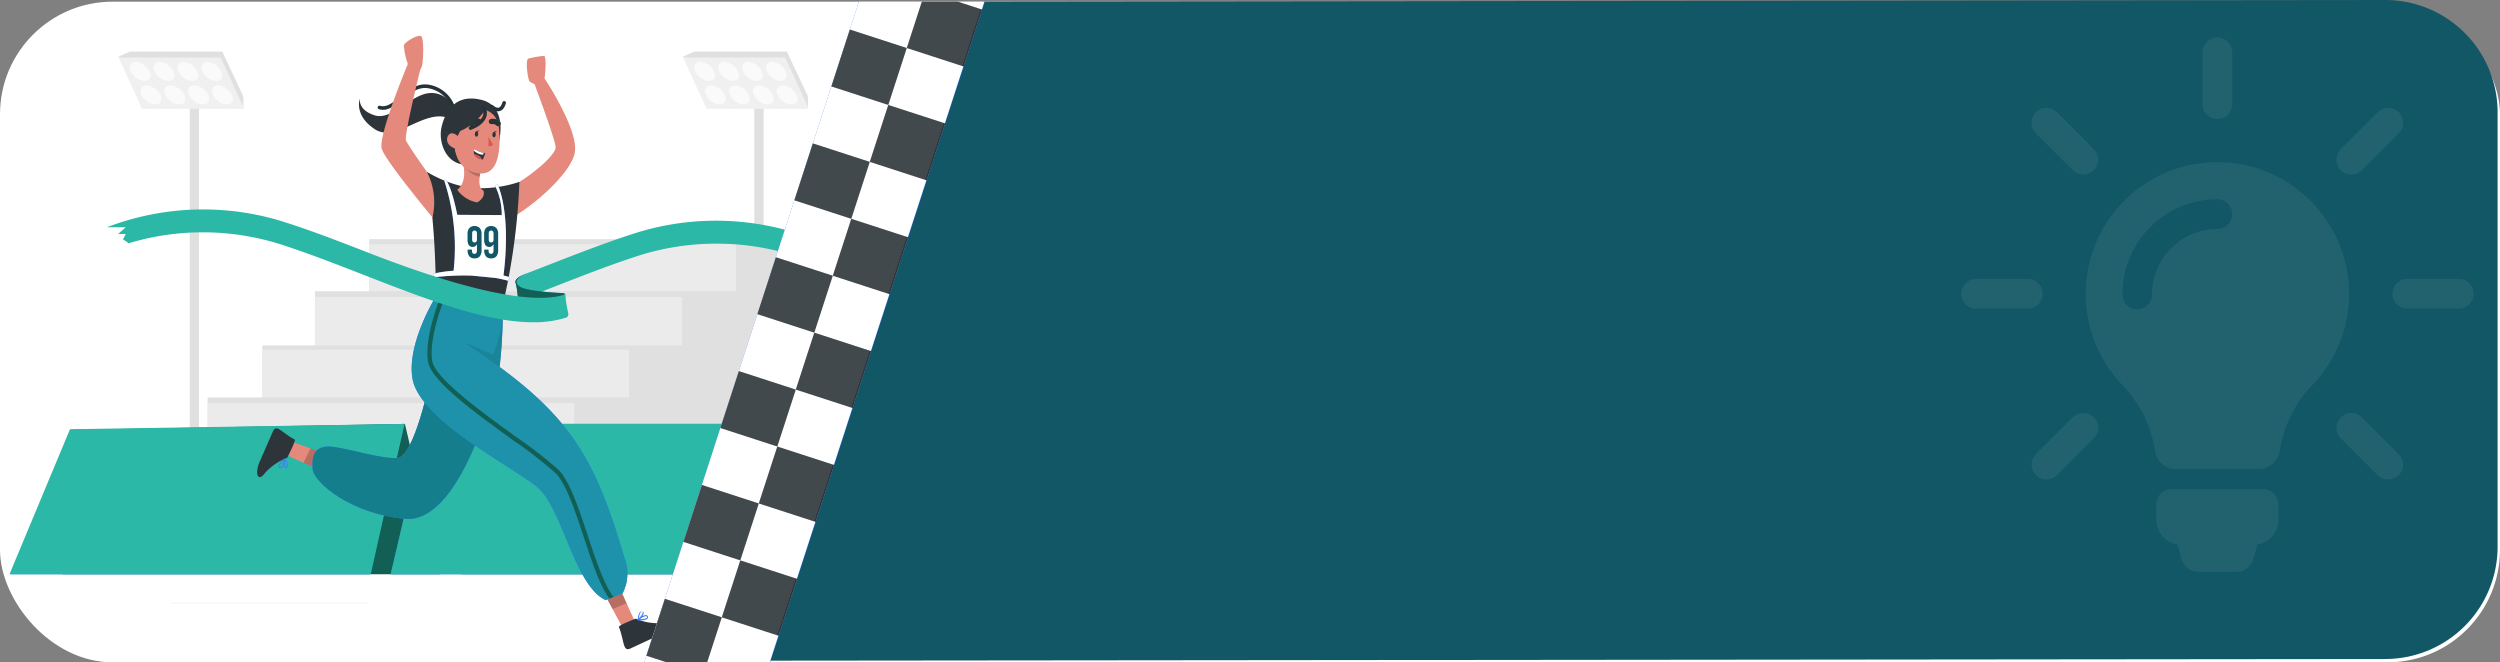 <svg xmlns="http://www.w3.org/2000/svg" xmlns:xlink="http://www.w3.org/1999/xlink" width="333" height="88.222" viewBox="0 0 333 88.222">
  <rect x="0" y="0" width="333" height="88.222" fill="#808080" stroke="none"/>
  <defs>
    <clipPath id="clip-path">
      <rect id="Rectangle_17532" data-name="Rectangle 17532" width="54.986" height="20.029" fill="none"/>
    </clipPath>
    <clipPath id="clip-path-2">
      <rect id="Rectangle_17534" data-name="Rectangle 17534" width="53.565" height="20.029" fill="none"/>
    </clipPath>
    <clipPath id="clip-path-5">
      <rect id="Rectangle_17611" data-name="Rectangle 17611" width="3.17" height="3.078" fill="none"/>
    </clipPath>
    <clipPath id="clip-path-6">
      <rect id="Rectangle_17612" data-name="Rectangle 17612" width="24.935" height="20.245" fill="none"/>
    </clipPath>
    <clipPath id="clip-path-7">
      <rect id="Rectangle_17613" data-name="Rectangle 17613" width="3.055" height="3.482" fill="none"/>
    </clipPath>
    <clipPath id="clip-path-8">
      <rect id="Rectangle_17614" data-name="Rectangle 17614" width="28.702" height="40.403" fill="none"/>
    </clipPath>
    <clipPath id="clip-path-9">
      <rect id="Rectangle_17615" data-name="Rectangle 17615" width="5.095" height="7.494" fill="none"/>
    </clipPath>
    <clipPath id="clip-path-10">
      <rect id="Rectangle_17616" data-name="Rectangle 17616" width="2.545" height="2.051" fill="none"/>
    </clipPath>
    <clipPath id="clip-path-11">
      <rect id="Rectangle_17617" data-name="Rectangle 17617" width="10.274" height="13.454" fill="none"/>
    </clipPath>
    <clipPath id="clip-path-12">
      <rect id="Rectangle_17619" data-name="Rectangle 17619" width="6.621" height="5.261" fill="none"/>
    </clipPath>
    <clipPath id="clip-path-13">
      <rect id="Rectangle_17620" data-name="Rectangle 17620" width="61.469" height="15.006" fill="none"/>
    </clipPath>
    <clipPath id="clip-path-14">
      <rect id="Rectangle_17693" data-name="Rectangle 17693" width="333" height="88" rx="15" transform="translate(1 4.523)" fill="#fff"/>
    </clipPath>
    <clipPath id="clip-path-15">
      <rect id="Rectangle_17685" data-name="Rectangle 17685" width="111.63" height="15.945" transform="translate(0 0)" fill="none"/>
    </clipPath>
    <clipPath id="clip-path-16">
      <rect id="Rectangle_17626" data-name="Rectangle 17626" width="111.63" height="15.947" transform="translate(0 0)" fill="none"/>
    </clipPath>
    <clipPath id="clip-path-18">
      <rect id="Rectangle_17684" data-name="Rectangle 17684" width="111.63" height="15.894" transform="translate(0 0)" fill="none"/>
    </clipPath>
    <clipPath id="clip-path-19">
      <rect id="Rectangle_17683" data-name="Rectangle 17683" width="111.63" height="15.748" transform="translate(0 0)" fill="none"/>
    </clipPath>
  </defs>
  <g id="Group_8897" data-name="Group 8897" transform="translate(-21 -321.778)">
    <g id="Group_8890" data-name="Group 8890" transform="translate(20 317.477)">
      <g id="Group_8745" data-name="Group 8745">
        <rect id="Rectangle_17692" data-name="Rectangle 17692" width="333" height="88" rx="15" transform="translate(1 4.523)" fill="#fff"/>
        <g id="Group_8889" data-name="Group 8889" transform="translate(1)">
          <g id="Group_8902" data-name="Group 8902">
            <rect id="Rectangle_17523" data-name="Rectangle 17523" width="26.188" height="0.075" transform="translate(22.754 84.584)" fill="#ebebeb"/>
            <g id="Group_8796" data-name="Group 8796" transform="translate(-14 -13.831)">
              <g id="Group_8903" data-name="Group 8903">
                <path id="Path_13976" data-name="Path 13976" d="M375.306,83.743l1.573-.7H389.2l2.8,5.96v1.567Z" transform="translate(-270.385 -58.043)" fill="#e0e0e0"/>
                <rect id="Rectangle_17524" data-name="Rectangle 17524" width="1.229" height="49.47" transform="translate(114.478 30.231)" fill="#e0e0e0"/>
                <path id="Path_13977" data-name="Path 13977" d="M392.3,92.514H378.694l-3.123-6.829h13.605Z" transform="translate(-270.576 -59.887)" fill="#f0f0f0"/>
                <path id="Path_13978" data-name="Path 13978" d="M383.558,88.875c.321.7.022,1.271-.667,1.271a2.248,2.248,0,0,1-1.829-1.271c-.321-.7-.022-1.271.667-1.271a2.247,2.247,0,0,1,1.829,1.271" transform="translate(-274.439 -61.228)" fill="#fafafa"/>
                <path id="Path_13979" data-name="Path 13979" d="M394.938,88.875c.321.7.022,1.271-.667,1.271a2.247,2.247,0,0,1-1.829-1.271c-.321-.7-.022-1.271.667-1.271a2.247,2.247,0,0,1,1.829,1.271" transform="translate(-282.637 -61.228)" fill="#fafafa"/>
                <path id="Path_13980" data-name="Path 13980" d="M406.318,88.875c.321.7.022,1.271-.667,1.271a2.248,2.248,0,0,1-1.829-1.271c-.321-.7-.022-1.271.667-1.271a2.247,2.247,0,0,1,1.829,1.271" transform="translate(-290.836 -61.228)" fill="#fafafa"/>
                <path id="Path_13981" data-name="Path 13981" d="M417.7,88.875c.321.7.022,1.271-.667,1.271a2.247,2.247,0,0,1-1.829-1.271c-.321-.7-.022-1.271.667-1.271a2.247,2.247,0,0,1,1.829,1.271" transform="translate(-299.034 -61.228)" fill="#fafafa"/>
                <path id="Path_13982" data-name="Path 13982" d="M388.681,99.278c.321.7.022,1.271-.667,1.271a2.247,2.247,0,0,1-1.829-1.271c-.321-.7-.022-1.271.667-1.271a2.247,2.247,0,0,1,1.829,1.271" transform="translate(-278.13 -68.499)" fill="#fafafa"/>
                <path id="Path_13983" data-name="Path 13983" d="M400.061,99.278c.321.7.022,1.271-.667,1.271a2.247,2.247,0,0,1-1.829-1.271c-.321-.7-.022-1.271.667-1.271a2.247,2.247,0,0,1,1.829,1.271" transform="translate(-286.328 -68.499)" fill="#fafafa"/>
                <path id="Path_13984" data-name="Path 13984" d="M411.442,99.278c.321.7.022,1.271-.667,1.271a2.247,2.247,0,0,1-1.829-1.271c-.321-.7-.022-1.271.667-1.271a2.247,2.247,0,0,1,1.829,1.271" transform="translate(-294.527 -68.499)" fill="#fafafa"/>
                <path id="Path_13985" data-name="Path 13985" d="M422.821,99.278c.321.7.022,1.271-.667,1.271a2.247,2.247,0,0,1-1.829-1.271c-.321-.7-.022-1.271.667-1.271a2.247,2.247,0,0,1,1.829,1.271" transform="translate(-302.725 -68.499)" fill="#fafafa"/>
                <path id="Path_13986" data-name="Path 13986" d="M106.306,83.743l1.573-.7H120.2l2.8,5.96v1.567Z" transform="translate(-76.587 -58.043)" fill="#e0e0e0"/>
                <rect id="Rectangle_17525" data-name="Rectangle 17525" width="1.229" height="49.47" transform="translate(39.276 30.231)" fill="#e0e0e0"/>
                <path id="Path_13987" data-name="Path 13987" d="M123.3,92.514H109.694l-3.123-6.829h13.605Z" transform="translate(-76.778 -59.887)" fill="#f0f0f0"/>
                <path id="Path_13988" data-name="Path 13988" d="M114.558,88.875c.321.7.022,1.271-.667,1.271a2.247,2.247,0,0,1-1.829-1.271c-.321-.7-.022-1.271.667-1.271a2.247,2.247,0,0,1,1.829,1.271" transform="translate(-80.641 -61.228)" fill="#fafafa"/>
                <path id="Path_13989" data-name="Path 13989" d="M125.939,88.875c.321.7.022,1.271-.667,1.271a2.247,2.247,0,0,1-1.829-1.271c-.321-.7-.022-1.271.667-1.271a2.247,2.247,0,0,1,1.829,1.271" transform="translate(-88.84 -61.228)" fill="#fafafa"/>
                <path id="Path_13990" data-name="Path 13990" d="M137.318,88.875c.321.7.022,1.271-.667,1.271a2.247,2.247,0,0,1-1.829-1.271c-.321-.7-.022-1.271.667-1.271a2.247,2.247,0,0,1,1.829,1.271" transform="translate(-97.037 -61.228)" fill="#fafafa"/>
                <path id="Path_13991" data-name="Path 13991" d="M148.7,88.875c.321.7.022,1.271-.667,1.271a2.247,2.247,0,0,1-1.829-1.271c-.321-.7-.022-1.271.667-1.271a2.247,2.247,0,0,1,1.829,1.271" transform="translate(-105.236 -61.228)" fill="#fafafa"/>
                <path id="Path_13992" data-name="Path 13992" d="M119.681,99.278c.321.7.022,1.271-.667,1.271a2.247,2.247,0,0,1-1.829-1.271c-.321-.7-.022-1.271.667-1.271a2.247,2.247,0,0,1,1.829,1.271" transform="translate(-84.332 -68.499)" fill="#fafafa"/>
                <path id="Path_13993" data-name="Path 13993" d="M131.061,99.278c.321.7.022,1.271-.667,1.271a2.247,2.247,0,0,1-1.829-1.271c-.321-.7-.022-1.271.667-1.271a2.247,2.247,0,0,1,1.829,1.271" transform="translate(-92.53 -68.499)" fill="#fafafa"/>
                <path id="Path_13994" data-name="Path 13994" d="M142.441,99.278c.321.7.022,1.271-.667,1.271a2.248,2.248,0,0,1-1.829-1.271c-.321-.7-.022-1.271.667-1.271a2.247,2.247,0,0,1,1.829,1.271" transform="translate(-100.729 -68.499)" fill="#fafafa"/>
                <path id="Path_13995" data-name="Path 13995" d="M153.822,99.278c.321.7.022,1.271-.667,1.271a2.247,2.247,0,0,1-1.829-1.271c-.321-.7-.022-1.271.667-1.271a2.247,2.247,0,0,1,1.829,1.271" transform="translate(-108.928 -68.499)" fill="#fafafa"/>
                <path id="Path_13996" data-name="Path 13996" d="M227.482,166.051H170.545v6.925h-7.227V180.2h-7.012v6.925h-7.288v22.882h78.464Z" transform="translate(-107.359 -116.056)" fill="#e0e0e0"/>
                <rect id="Rectangle_17526" data-name="Rectangle 17526" width="48.83" height="6.254" transform="translate(63.186 50.666)" fill="#ebebeb"/>
                <rect id="Rectangle_17527" data-name="Rectangle 17527" width="48.872" height="6.457" transform="translate(55.959 57.689)" fill="#ebebeb"/>
                <rect id="Rectangle_17528" data-name="Rectangle 17528" width="48.849" height="6.358" transform="translate(48.948 64.712)" fill="#ebebeb"/>
                <rect id="Rectangle_17529" data-name="Rectangle 17529" width="48.83" height="6.254" transform="translate(41.66 71.823)" fill="#ebebeb"/>
              </g>
            </g>
            <g id="Group_8803" data-name="Group 8803" transform="translate(-14 -17.831)">
              <g id="Group_8904" data-name="Group 8904">
                <g id="Group_8801" data-name="Group 8801" transform="translate(17.645 78.597)" style="isolation: isolate">
                  <g id="Group_8800" data-name="Group 8800">
                    <g id="Group_8799" data-name="Group 8799" clip-path="url(#clip-path)">
                      <path id="Path_13998" data-name="Path 13998" d="M118.1,281.077H67.812l1.112-19.237,44.482-.792Z" transform="translate(-63.115 -261.048)" fill="#126055"/>
                    </g>
                  </g>
                </g>
              </g>
            </g>
            <path id="Path_13999" data-name="Path 13999" d="M101.091,261.048l-44.6,1.146-7.765,18.883h47.67Z" transform="translate(-47.216 -200.282)" fill="#407bff"/>
            <g id="Group_8811" data-name="Group 8811" transform="translate(-14 -17.831)">
              <g id="Group_8905" data-name="Group 8905">
                <g id="Group_8806" data-name="Group 8806" transform="translate(14.31 78.597)" style="isolation: isolate">
                  <g id="Group_8805" data-name="Group 8805">
                    <g id="Group_8804" data-name="Group 8804" clip-path="url(#clip-path-2)">
                      <path id="Path_14000" data-name="Path 14000" d="M98.713,261.048l-44.552.705L46.1,281.076H94.22Z" transform="translate(-45.148 -261.048)" fill="#2bb8a6"/>
                    </g>
                  </g>
                </g>
                <g id="Group_8809" data-name="Group 8809" transform="translate(70.795 78.597)" style="isolation: isolate">
                  <g id="Group_8808" data-name="Group 8808">
                    <g id="Group_8807" data-name="Group 8807" clip-path="url(#clip-path)">
                      <path id="Path_14001" data-name="Path 14001" d="M308.221,281.077h-50.29l-4.7-20.029h50.29Z" transform="translate(-253.235 -261.048)" fill="#126055"/>
                    </g>
                  </g>
                </g>
              </g>
            </g>
            <path id="Path_14002" data-name="Path 14002" d="M291.211,261.048h-50.29l-4.7,20.029h50.29Z" transform="translate(-184.185 -200.282)" fill="#407bff"/>
            <g id="Group_8816" data-name="Group 8816" transform="translate(-14 -17.831)">
              <g id="Group_8906" data-name="Group 8906">
                <g id="Group_8814" data-name="Group 8814" transform="translate(66.039 78.597)" style="isolation: isolate">
                  <g id="Group_8813" data-name="Group 8813">
                    <g id="Group_8812" data-name="Group 8812" clip-path="url(#clip-path)">
                      <path id="Path_14003" data-name="Path 14003" d="M291.211,261.048h-50.29l-4.7,20.029h50.29Z" transform="translate(-236.224 -261.048)" fill="#2bb8a6"/>
                    </g>
                  </g>
                </g>
              </g>
            </g>
            <g id="Group_8865" data-name="Group 8865" transform="translate(-14 -17.831)">
              <g id="Group_8901" data-name="Group 8901">
                <path id="Path_14006" data-name="Path 14006" d="M233.648,116.585a3.128,3.128,0,0,0-3.22-1.913c-2.516.25-4.939,3.663-7.222,2.961s-2-2.249-2-2.249-.839,2.227,2,4.095,6.7-2.849,9.921-1.444Z" transform="translate(-159.279 -80.134)" fill="#2e353a"/>
                <path id="Path_14007" data-name="Path 14007" d="M240.7,114.478a4.2,4.2,0,0,0-3.5-2.829c-2.691-.226-4.263,3.437-6.325,2.829" transform="translate(-166.331 -78.027)" fill="none" stroke="#263238" stroke-linecap="round" stroke-linejoin="round" stroke-width="0.48"/>
                <path id="Path_14008" data-name="Path 14008" d="M267.912,122.383s.956-4.252-2.358-5.11-4.805,1.234-5.364,3.55.851,5.538,3.85,5.006,3.751-2.438,3.871-3.446" transform="translate(-187.365 -81.827)" fill="#2e353a"/>
                <path id="Path_14009" data-name="Path 14009" d="M288.639,115.829c2.724-1.365,6.3-4.351,6.235-5.439s-2.813-8.4-2.813-8.4a2.068,2.068,0,0,1-.631-.323c-.27-.218-.607-2.908-.2-3.054a11.433,11.433,0,0,1,2.093-.364c.337,0,.2,2.4.067,2.981,0,0,4.357,6.539,4.069,9.668s-7.04,8.572-9.4,9.341.585-4.41.585-4.41" transform="translate(-206.865 -68.668)" fill="#e4897b"/>
                <path id="Path_14010" data-name="Path 14010" d="M186.8,270.838l.772-1.769,2.415.868,2.214.8-.6,2.261-2.542-1.142Z" transform="translate(-134.582 -188.057)" fill="#e4897b"/>
                <path id="Path_14011" data-name="Path 14011" d="M177.621,264.516c.179.1-1.009,2.421-1.009,2.421a7.677,7.677,0,0,0-2.974,2.043c-.938,1.274-1.387.07-.688-1.531l1.728-3.96c.5-1.137,1.086.029,2.943,1.027" transform="translate(-124.355 -183.83)" fill="#2e353a"/>
                <path id="Path_14012" data-name="Path 14012" d="M183.027,277.67a.233.233,0,0,1-.049-.005.242.242,0,0,1-.212-.178c-.078-.333.615-.966.755-1.089a.063.063,0,0,1,.027-.014h0s.008,0,.013,0a.076.076,0,0,1,.038.013h0s0,0,0,0h0l0,0h0a1.566,1.566,0,0,1,.434.873.417.417,0,0,1-.143.306c-.1.085-.181.106-.256.063-.114-.066-.157-.3-.168-.54a1.1,1.1,0,0,1-.289.51.261.261,0,0,1-.157.057m.435-1.034c-.293.283-.607.661-.57.817,0,.014.013.055.111.076a.132.132,0,0,0,.108-.029,1.8,1.8,0,0,0,.352-.863m.15-.021c-.03.419-.006.849.091.906.03.018.083-.023.112-.048a.277.277,0,0,0,.1-.2,1.2,1.2,0,0,0-.3-.654" transform="translate(-131.667 -193.169)" fill="#407bff"/>
                <g id="Group_8845" data-name="Group 8845" transform="translate(54.432 81.856)" opacity="0.2" style="isolation: isolate">
                  <g id="Group_8844" data-name="Group 8844">
                    <g id="Group_8843" data-name="Group 8843" clip-path="url(#clip-path-5)">
                      <path id="Path_14013" data-name="Path 14013" d="M194.7,273.79l.934-1.916,2.236.811-.588,2.267Z" transform="translate(-194.704 -271.874)"/>
                    </g>
                  </g>
                </g>
                <path id="Path_14014" data-name="Path 14014" d="M223.861,235.868c-1.012,4.721-5.537,20.832-12.57,20.228s-12.2-4.774-12.345-6.678.4-2.95,2.159-2.954,6.907,1.7,9.153,1.524,4.342-10.438,4.342-10.438Z" transform="translate(-143.313 -164.853)" fill="#407bff"/>
                <g id="Group_8848" data-name="Group 8848" transform="translate(55.612 71.015)" style="isolation: isolate">
                  <g id="Group_8847" data-name="Group 8847">
                    <g id="Group_8846" data-name="Group 8846" clip-path="url(#clip-path-6)">
                      <path id="Path_14015" data-name="Path 14015" d="M223.861,235.868c-1.012,4.721-5.537,20.832-12.57,20.228s-12.2-4.774-12.345-6.678.4-2.95,2.159-2.954,6.907,1.7,9.153,1.524,4.342-10.438,4.342-10.438Z" transform="translate(-198.925 -235.868)" fill="#157e8c"/>
                    </g>
                  </g>
                </g>
                <path id="Path_14016" data-name="Path 14016" d="M341.771,336.388l-1.666.776-1.276-2.372-1.168-2.178,1.839-1.267,1.2,2.668Z" transform="translate(-243.263 -231.585)" fill="#e4897b"/>
                <path id="Path_14017" data-name="Path 14017" d="M344.957,348.294c-.075-.2,2.244-1.1,2.244-1.1a7.267,7.267,0,0,0,3.485.589c1.486-.286,1.082.937-.425,1.639l-3.729,1.736c-1.071.5-.8-.8-1.575-2.868" transform="translate(-248.519 -242.663)" fill="#2e353a"/>
                <path id="Path_14018" data-name="Path 14018" d="M354.247,345.2a1.5,1.5,0,0,0-.169.026h-.038a.2.2,0,0,1-.058-.034v-.022a.028.028,0,0,0-.006-.02s.006-.011.006-.016h0c0-.009.013-.019.013-.029a1.661,1.661,0,0,1,.221-.963.365.365,0,0,1,.3-.127c.124,0,.2.05.233.135.044.131-.064.334-.2.524a.948.948,0,0,1,.531-.176.258.258,0,0,1,.187.108.3.3,0,0,1,.049.3c-.119.248-.739.3-1.065.3m.784-.567a1.708,1.708,0,0,0-.763.4c.393,0,.861-.062.929-.206.006-.013.024-.051-.037-.135a.135.135,0,0,0-.1-.055l-.03,0m-.525-.611c-.074,0-.135.092-.186.149a1.327,1.327,0,0,0-.177.735c.279-.292.526-.68.488-.792a.172.172,0,0,0-.113-.092Z" transform="translate(-255.017 -240.437)" fill="#407bff"/>
                <g id="Group_8851" data-name="Group 8851" transform="translate(94.406 99.775)" opacity="0.2" style="isolation: isolate">
                  <g id="Group_8850" data-name="Group 8850">
                    <g id="Group_8849" data-name="Group 8849" clip-path="url(#clip-path-7)">
                      <path id="Path_14019" data-name="Path 14019" d="M340.75,334.1l-1.878.77-1.178-2.2,1.834-1.28Z" transform="translate(-337.695 -331.388)"/>
                    </g>
                  </g>
                </g>
                <path id="Path_14020" data-name="Path 14020" d="M249.431,204.77s-3.9,6.256-3.1,10.916c.942,5.5,13.25,11.694,16.6,14.431s4.927,13.073,9.1,15.056l2.274-.878a5.739,5.739,0,0,0,.292-4.65c-3.631-12.285-6.636-18.156-16.666-25.512a62.225,62.225,0,0,0,.383-8.972Z" transform="translate(-177.386 -143.118)" fill="#407bff"/>
                <g id="Group_8854" data-name="Group 8854" transform="translate(68.833 61.652)" style="isolation: isolate">
                  <g id="Group_8853" data-name="Group 8853">
                    <g id="Group_8852" data-name="Group 8852" clip-path="url(#clip-path-8)">
                      <path id="Path_14021" data-name="Path 14021" d="M249.431,204.77s-3.9,6.256-3.1,10.916c.942,5.5,13.25,11.694,16.6,14.431s4.927,13.073,9.1,15.056l2.274-.878a5.739,5.739,0,0,0,.292-4.65c-3.631-12.285-6.636-18.156-16.666-25.512a62.225,62.225,0,0,0,.383-8.972Z" transform="translate(-246.219 -204.77)" fill="#1d92aa"/>
                    </g>
                  </g>
                </g>
                <path id="Path_14022" data-name="Path 14022" d="M278.512,244.82l-.559.217c-1.269-1.74-2.306-4.878-3.394-8.171-1.155-3.49-2.348-7.1-3.754-8.53a57.1,57.1,0,0,0-5.661-4.384c-5.13-3.712-10.948-7.918-11.336-10.484-.411-2.728.883-6.612,1.658-8.611l.6.027c-.735,1.876-2.105,5.844-1.7,8.488.349,2.306,6.559,6.8,11.093,10.08a57.033,57.033,0,0,1,5.737,4.447c1.5,1.532,2.664,5.043,3.894,8.764,1.062,3.213,2.158,6.527,3.427,8.156" transform="translate(-182.796 -143.179)" fill="#126055"/>
                <g id="Group_8857" data-name="Group 8857" transform="translate(75.901 63.521)" opacity="0.1" style="isolation: isolate">
                  <g id="Group_8856" data-name="Group 8856">
                    <g id="Group_8855" data-name="Group 8855" clip-path="url(#clip-path-9)">
                      <path id="Path_14023" data-name="Path 14023" d="M276.146,218.472s-2.06-1.451-4.646-3.258l3.777,1.629a17.714,17.714,0,0,0,1.317-5.865c.034,3.146-.447,7.494-.447,7.494" transform="translate(-271.5 -210.978)"/>
                    </g>
                  </g>
                </g>
                <path id="Path_14024" data-name="Path 14024" d="M254.676,166.173l8.951.987a85.559,85.559,0,0,0,2.188-16.281,16.509,16.509,0,0,1-6.508.8,16.257,16.257,0,0,1-5.807-2.133,110.806,110.806,0,0,1,1.176,16.627" transform="translate(-182.631 -104.521)" fill="#2e353a"/>
                <path id="Path_14025" data-name="Path 14025" d="M270.6,150.361a4.087,4.087,0,0,1-2.663-1.682c1.54-1.207.685-3.784.685-3.784l2.545.882a8.849,8.849,0,0,0-.242,1.168c-.222,1.7.492,1.816.492,1.816.348.986-.816,1.6-.816,1.6" transform="translate(-193.029 -101.27)" fill="#e4897b"/>
                <g id="Group_8860" data-name="Group 8860" transform="translate(75.589 43.625)" opacity="0.2" style="isolation: isolate">
                  <g id="Group_8859" data-name="Group 8859">
                    <g id="Group_8858" data-name="Group 8858" clip-path="url(#clip-path-10)">
                      <path id="Path_14026" data-name="Path 14026" d="M272.928,145.777a8.851,8.851,0,0,0-.242,1.168,3.024,3.024,0,0,1-2.3-2.05Z" transform="translate(-270.383 -144.895)"/>
                    </g>
                  </g>
                </g>
                <path id="Path_14027" data-name="Path 14027" d="M269.361,121.076c2.282.178,2.928,1.551,2.925,4.1,0,3.181-.806,5.379-3.614,4.481-3.813-1.22-3.1-8.872.689-8.577" transform="translate(-191.738 -84.616)" fill="#e4897b"/>
                <path id="Path_14028" data-name="Path 14028" d="M282.814,133.863a5.312,5.312,0,0,0,.6,1.071.61.61,0,0,1-.62.231Z" transform="translate(-203.732 -93.559)" fill="#de5753"/>
                <path id="Path_14029" data-name="Path 14029" d="M276.76,131.956c-.009.2-.118.361-.243.354s-.219-.176-.21-.378.118-.361.243-.354.219.176.21.378" transform="translate(-199.062 -91.962)" fill="#2e353a"/>
                <path id="Path_14030" data-name="Path 14030" d="M276.99,131.251l.416-.151s-.22.359-.416.151" transform="translate(-199.554 -91.628)" fill="#2e353a"/>
                <path id="Path_14031" data-name="Path 14031" d="M285.117,132.224c-.009.2-.118.361-.243.354s-.219-.176-.21-.378.118-.361.243-.354.219.176.21.378" transform="translate(-205.082 -92.15)" fill="#2e353a"/>
                <path id="Path_14032" data-name="Path 14032" d="M285.346,131.52l.416-.151s-.22.359-.416.151" transform="translate(-205.574 -91.816)" fill="#2e353a"/>
                <path id="Path_14033" data-name="Path 14033" d="M275.641,127.141a1.127,1.127,0,0,0-1.015.294" transform="translate(-197.851 -88.846)" fill="none" stroke="#263238" stroke-linecap="round" stroke-linejoin="round" stroke-width="0.696"/>
                <path id="Path_14034" data-name="Path 14034" d="M284.213,127.23a1.009,1.009,0,0,1,.9.273" transform="translate(-204.758 -88.909)" fill="none" stroke="#263238" stroke-linecap="round" stroke-linejoin="round" stroke-width="0.696"/>
                <path id="Path_14035" data-name="Path 14035" d="M277.4,139.972a6.506,6.506,0,0,0-.323.833c-.049-.008-.1-.016-.146-.026-.659-.124-.927-.416-1.024-.7a1,1,0,0,1-.037-.438.959.959,0,0,1,.059-.244,3.027,3.027,0,0,0,1.247.532c.137.033.224.046.224.046" transform="translate(-198.74 -97.425)" fill="#2e353a"/>
                <path id="Path_14036" data-name="Path 14036" d="M277.2,139.926l-.1.243a1.926,1.926,0,0,1-1.2-.531.952.952,0,0,1,.059-.244,3.026,3.026,0,0,0,1.247.532" transform="translate(-198.765 -97.425)" fill="#fff"/>
                <path id="Path_14037" data-name="Path 14037" d="M277.048,142.361c-.659-.124-.927-.416-1.024-.7a2.066,2.066,0,0,1,.707.294.86.86,0,0,1,.317.409" transform="translate(-198.858 -99.008)" fill="#de5753"/>
                <path id="Path_14038" data-name="Path 14038" d="M265.157,122.691a7.738,7.738,0,0,0,1.146-3.507s4.656-1.637,4.547,3.323c0,0,.737-4.355-3.179-4.758s-4.315,5.778-2.413,7.778a3.252,3.252,0,0,1-.1-2.835" transform="translate(-190.307 -82.283)" fill="#2e353a"/>
                <path id="Path_14039" data-name="Path 14039" d="M264.724,133.543a1.048,1.048,0,0,0-1.011-1.069c-.713.028-1.155,1.565.579,2.078.249.074.409-.181.432-1.009" transform="translate(-189.536 -92.588)" fill="#e4897b"/>
                <path id="Path_14040" data-name="Path 14040" d="M237.873,107.488a8.912,8.912,0,0,1,.736,6.06s-6.188-7.417-6.747-9.109,3.469-11.327,3.469-11.327a9.2,9.2,0,0,1-.533-2.484c.14-.452,1.887-1.505,2.306-1.2s.28,3.613.07,4.065l-.21.452s-2.154,8.725-1.881,9.368,2.789,4.18,2.789,4.18" transform="translate(-167.005 -62.462)" fill="#e4897b"/>
                <path id="Path_14041" data-name="Path 14041" d="M267.432,119.779s-2.449,3.95-5.7,3.317c0,0-.159-2.991,2.016-3.648a4.62,4.62,0,0,1,3.683.33" transform="translate(-188.561 -83.327)" fill="#2e353a"/>
                <path id="Path_14042" data-name="Path 14042" d="M276.032,121.068s1.02,1.65-1.759,2.741" transform="translate(-197.597 -84.617)" fill="none" stroke="#263238" stroke-linecap="round" stroke-linejoin="round" stroke-width="0.48"/>
                <path id="Path_14043" data-name="Path 14043" d="M284.369,119.5s1.17,1.158,1.656-.5" transform="translate(-204.87 -83.169)" fill="none" stroke="#263238" stroke-linecap="round" stroke-linejoin="round" stroke-width="0.48"/>
                <path id="Path_14044" data-name="Path 14044" d="M266.271,166.48l.253-.464s-.312-.1-.854-.235c.227-1.683.93-8.052-.785-12.184l-.318.263a8.484,8.484,0,0,1,.874,3.876l-5.924-.038s-.68-3.575-1.522-4.673l-.212.107a28.5,28.5,0,0,1,1.248,12.016,16.047,16.047,0,0,0-2.78.416l.226.452a32.211,32.211,0,0,1,5.022-.216l3.113.306a15.805,15.805,0,0,1,1.66.374" transform="translate(-184.612 -106.953)" fill="#407bff"/>
                <g id="Group_8863" data-name="Group 8863" transform="translate(71.638 46.074)" style="isolation: isolate">
                  <g id="Group_8862" data-name="Group 8862">
                    <g id="Group_8861" data-name="Group 8861" clip-path="url(#clip-path-11)">
                      <path id="Path_14045" data-name="Path 14045" d="M266.271,166.48l.253-.464s-.312-.1-.854-.235c.227-1.683.93-8.052-.785-12.184l-.318.263a8.484,8.484,0,0,1,.874,3.876l-5.924-.038s-.68-3.575-1.522-4.673l-.212.107a28.5,28.5,0,0,1,1.248,12.016,16.047,16.047,0,0,0-2.78.416l.226.452a32.211,32.211,0,0,1,5.022-.216l3.113.306a15.805,15.805,0,0,1,1.66.374" transform="translate(-256.25 -153.026)" fill="#fff"/>
                    </g>
                  </g>
                </g>
                <path id="Path_14046" data-name="Path 14046" d="M274.7,176.706a1.261,1.261,0,0,1-.229.816.864.864,0,0,1-.71.28.848.848,0,0,1-.685-.274,1.184,1.184,0,0,1-.232-.786v-.108h.582v.15a.471.471,0,0,0,.087.322.3.3,0,0,0,.232.093.308.308,0,0,0,.252-.108.675.675,0,0,0,.089-.409v-.771a.636.636,0,0,1-1.082.126,1.256,1.256,0,0,1-.171-.717v-.771a1.156,1.156,0,0,1,.24-.786,1.014,1.014,0,0,1,1.387,0,1.156,1.156,0,0,1,.24.786Zm-.934-1.024a.3.3,0,0,0,.232-.094.47.47,0,0,0,.087-.322v-.759a.459.459,0,0,0-.087-.319.343.343,0,0,0-.464,0,.459.459,0,0,0-.087.319v.759a.469.469,0,0,0,.087.322.3.3,0,0,0,.232.094" transform="translate(-196.557 -121.255)" fill="#125765"/>
                <path id="Path_14047" data-name="Path 14047" d="M282.617,176.706a1.261,1.261,0,0,1-.229.816.864.864,0,0,1-.71.28.848.848,0,0,1-.685-.274,1.184,1.184,0,0,1-.232-.786v-.108h.582v.15a.471.471,0,0,0,.087.322.3.3,0,0,0,.232.093.308.308,0,0,0,.252-.108.674.674,0,0,0,.09-.409v-.771a.636.636,0,0,1-1.082.126,1.257,1.257,0,0,1-.171-.717v-.771a1.156,1.156,0,0,1,.24-.786,1.014,1.014,0,0,1,1.387,0,1.156,1.156,0,0,1,.24.786Zm-.934-1.024a.3.3,0,0,0,.232-.094.469.469,0,0,0,.087-.322v-.759a.459.459,0,0,0-.087-.319.343.343,0,0,0-.464,0,.459.459,0,0,0-.087.319v.759a.469.469,0,0,0,.087.322.3.3,0,0,0,.232.094" transform="translate(-202.263 -121.255)" fill="#125765"/>
              </g>
            </g>
            <g id="Group_8873" data-name="Group 8873" transform="translate(-14 -17.831)">
              <g id="Group_8907" data-name="Group 8907">
                <path id="Path_14048" data-name="Path 14048" d="M335.17,173.594a35.718,35.718,0,0,0-24.292-.479c-3.483,1.135-7.173,2.571-10.74,3.962q-1.448.564-2.9,1.126c-.542.209-1.5.615-1.581,1.194l.877,2.27c1.8-.674,2.709-1.04,4.557-1.76,3.534-1.376,7.19-2.8,10.6-3.911a34.29,34.29,0,0,1,20.62-.271l.763-.527-.372-.7h1.026l-1.026-.9h2.469Z" transform="translate(-213.001 -119.689)" fill="#2bb8a6"/>
                <path id="Path_14049" data-name="Path 14049" d="M295.981,198.514s4.729.235,6.243,1.154l.047-2.47s-.022-.151-.452-.161c-1.46-.032-4.659-.34-5.414-.763-1.717-.963.781-1.868.781-1.868s-1.578.532-1.535,1.176a10.421,10.421,0,0,1,.33,2.931" transform="translate(-212.998 -135.875)" fill="#407bff"/>
                <g id="Group_8868" data-name="Group 8868" transform="translate(82.653 58.532)" style="isolation: isolate">
                  <g id="Group_8867" data-name="Group 8867">
                    <g id="Group_8866" data-name="Group 8866" clip-path="url(#clip-path-12)">
                      <path id="Path_14050" data-name="Path 14050" d="M295.981,198.514s4.729.235,6.243,1.154l.047-2.47s-.022-.151-.452-.161c-1.46-.032-4.659-.34-5.414-.763-1.717-.963.781-1.868.781-1.868s-1.578.532-1.535,1.176a10.421,10.421,0,0,1,.33,2.931" transform="translate(-295.651 -194.407)" fill="#126055"/>
                    </g>
                  </g>
                </g>
                <g id="Group_8871" data-name="Group 8871" transform="translate(28.236 50.054)" style="isolation: isolate">
                  <g id="Group_8870" data-name="Group 8870">
                    <g id="Group_8869" data-name="Group 8869" clip-path="url(#clip-path-13)">
                      <path id="Path_14051" data-name="Path 14051" d="M162.458,180.077a.486.486,0,0,1-.308.569,14.681,14.681,0,0,1-4.38.608c-6.352,0-14.316-3.1-22.642-6.347-3.534-1.376-7.19-2.8-10.6-3.911a34.288,34.288,0,0,0-20.62-.271l-.763-.527.372-.7H102.49l1.026-.9H101v0a35.8,35.8,0,0,1,24.316-.479c3.483,1.135,7.185,2.572,10.752,3.962,9.673,3.77,20.479,7,25.608,5.573.328-.092.3-.186.212-.237a.369.369,0,0,0-.136-.042c.248.015.294.12.3.216a21.119,21.119,0,0,0,.409,2.491" transform="translate(-101 -166.248)" fill="#2bb8a6"/>
                    </g>
                  </g>
                </g>
              </g>
            </g>
          </g>
        </g>
        <path id="Path_13973" data-name="Path 13973" d="M-122.1,0,64.718-.222A14.962,14.962,0,0,1,79.68,14.741V72.595A14.962,14.962,0,0,1,64.718,87.557l-215.6.221Z" transform="translate(254 4.523)" fill="#125765"/>
        <g id="Mask_Group_9" data-name="Mask Group 9" clip-path="url(#clip-path-14)">
          <g id="Group_8909" data-name="Group 8909">
            <g id="Group_8908" data-name="Group 8908" transform="translate(0 4.523)">
              <g id="Group_8886" data-name="Group 8886" transform="matrix(0.309, -0.951, 0.951, 0.309, 84.633, 94.705)">
                <g id="Group_8885" data-name="Group 8885" transform="translate(0)" clip-path="url(#clip-path-15)">
                  <rect id="Rectangle_17623" data-name="Rectangle 17623" width="111.63" height="15.948" transform="translate(0 0)" fill="#407bff"/>
                  <g id="Group_8879" data-name="Group 8879" transform="translate(0 0)">
                    <g id="Group_8878" data-name="Group 8878" clip-path="url(#clip-path-16)">
                      <g id="Group_8877" data-name="Group 8877" transform="translate(0 0)" style="isolation: isolate">
                        <g id="Group_8876" data-name="Group 8876" transform="translate(0)">
                          <g id="Group_8875" data-name="Group 8875" clip-path="url(#clip-path-16)">
                            <rect id="Rectangle_17624" data-name="Rectangle 17624" width="111.63" height="15.894" transform="translate(0 0)" fill="#fff"/>
                          </g>
                        </g>
                      </g>
                    </g>
                  </g>
                  <rect id="Rectangle_17628" data-name="Rectangle 17628" width="7.973" height="7.973" transform="translate(0 7.974)" fill="#2e353a"/>
                  <rect id="Rectangle_17631" data-name="Rectangle 17631" width="7.974" height="7.973" transform="translate(7.973 0.001)" fill="#2e353a"/>
                  <rect id="Rectangle_17632" data-name="Rectangle 17632" width="7.974" height="7.974" transform="translate(15.947 7.973)" fill="#2e353a"/>
                  <rect id="Rectangle_17635" data-name="Rectangle 17635" width="7.973" height="7.973" transform="translate(23.921 0.001)" fill="#2e353a"/>
                  <rect id="Rectangle_17636" data-name="Rectangle 17636" width="7.974" height="7.974" transform="translate(31.894 7.973)" fill="#2e353a"/>
                  <rect id="Rectangle_17639" data-name="Rectangle 17639" width="7.974" height="7.973" transform="translate(39.868 0.001)" fill="#2e353a"/>
                  <rect id="Rectangle_17640" data-name="Rectangle 17640" width="7.974" height="7.974" transform="translate(47.842 7.973)" fill="#2e353a"/>
                  <rect id="Rectangle_17643" data-name="Rectangle 17643" width="7.974" height="7.973" transform="translate(55.815 0.001)" fill="#2e353a"/>
                  <rect id="Rectangle_17644" data-name="Rectangle 17644" width="7.974" height="7.974" transform="translate(63.788 7.973)" fill="#2e353a"/>
                  <rect id="Rectangle_17647" data-name="Rectangle 17647" width="7.973" height="7.973" transform="translate(71.762 0.001)" fill="#2e353a"/>
                  <rect id="Rectangle_17648" data-name="Rectangle 17648" width="7.974" height="7.974" transform="translate(79.736 7.973)" fill="#2e353a"/>
                  <rect id="Rectangle_17651" data-name="Rectangle 17651" width="7.973" height="7.973" transform="translate(87.71 0.001)" fill="#2e353a"/>
                  <rect id="Rectangle_17652" data-name="Rectangle 17652" width="7.974" height="7.974" transform="translate(95.683 7.973)" fill="#2e353a"/>
                  <rect id="Rectangle_17654" data-name="Rectangle 17654" width="7.974" height="7.973" transform="translate(103.656 0.001)" fill="#2e353a"/>
                  <g id="Group_8884" data-name="Group 8884" transform="translate(0 0)">
                    <g id="Group_8883" data-name="Group 8883" clip-path="url(#clip-path-18)">
                      <g id="Group_8882" data-name="Group 8882" transform="translate(0 0)" opacity="0.1" style="isolation: isolate">
                        <g id="Group_8881" data-name="Group 8881" transform="translate(0)">
                          <g id="Group_8880" data-name="Group 8880" clip-path="url(#clip-path-19)">
                            <rect id="Rectangle_17656" data-name="Rectangle 17656" width="7.974" height="7.974" transform="translate(0 7.973)" fill="#fff"/>
                            <rect id="Rectangle_17659" data-name="Rectangle 17659" width="7.974" height="7.974" transform="translate(7.974 0)" fill="#fff"/>
                            <rect id="Rectangle_17660" data-name="Rectangle 17660" width="7.974" height="7.974" transform="translate(15.947 7.973)" fill="#fff"/>
                            <rect id="Rectangle_17663" data-name="Rectangle 17663" width="7.974" height="7.974" transform="translate(23.921 0)" fill="#fff"/>
                            <rect id="Rectangle_17664" data-name="Rectangle 17664" width="7.974" height="7.974" transform="translate(31.894 7.973)" fill="#fff"/>
                            <rect id="Rectangle_17667" data-name="Rectangle 17667" width="7.974" height="7.974" transform="translate(39.868 0)" fill="#fff"/>
                            <rect id="Rectangle_17668" data-name="Rectangle 17668" width="7.974" height="7.974" transform="translate(47.842 7.973)" fill="#fff"/>
                            <rect id="Rectangle_17671" data-name="Rectangle 17671" width="7.974" height="7.974" transform="translate(55.815 0)" fill="#fff"/>
                            <rect id="Rectangle_17672" data-name="Rectangle 17672" width="7.974" height="7.974" transform="translate(63.788 7.973)" fill="#fff"/>
                            <rect id="Rectangle_17675" data-name="Rectangle 17675" width="7.974" height="7.974" transform="translate(71.762 0)" fill="#fff"/>
                            <rect id="Rectangle_17676" data-name="Rectangle 17676" width="7.974" height="7.974" transform="translate(79.736 7.973)" fill="#fff"/>
                            <rect id="Rectangle_17679" data-name="Rectangle 17679" width="7.974" height="7.974" transform="translate(87.71 0)" fill="#fff"/>
                            <rect id="Rectangle_17680" data-name="Rectangle 17680" width="7.974" height="7.974" transform="translate(95.683 7.973)" fill="#fff"/>
                            <rect id="Rectangle_17682" data-name="Rectangle 17682" width="7.974" height="7.974" transform="translate(103.656 0)" fill="#fff"/>
                          </g>
                        </g>
                      </g>
                    </g>
                  </g>
                </g>
              </g>
            </g>
          </g>
        </g>
      </g>
    </g>
    <g id="light-bulb" transform="translate(272.396 326.738)" opacity="0.07">
      <path id="XMLID_49_" d="M52.08,62.218V64.3a3.3,3.3,0,0,1-2.8,3.267l-.513,1.89A2.352,2.352,0,0,1,46.5,71.2H41.415a2.352,2.352,0,0,1-2.271-1.743l-.5-1.89a3.314,3.314,0,0,1-2.813-3.282V62.2A2,2,0,0,1,37.84,60.2H50.073A2.023,2.023,0,0,1,52.08,62.218Zm9.42-28.04a17.452,17.452,0,0,1-4.922,12.174,16.084,16.084,0,0,0-4.307,8.731A2.9,2.9,0,0,1,49.4,57.53H38.514A2.872,2.872,0,0,1,35.657,55.1a16.263,16.263,0,0,0-4.336-8.761A17.538,17.538,0,1,1,61.5,34.178ZM45.942,23.557a1.979,1.979,0,0,0-1.978-1.978A12.67,12.67,0,0,0,31.306,34.237a1.978,1.978,0,1,0,3.955,0,8.713,8.713,0,0,1,8.7-8.7A1.97,1.97,0,0,0,45.942,23.557ZM43.964,10.885a1.979,1.979,0,0,0,1.978-1.978V1.978a1.978,1.978,0,0,0-3.955,0V8.907A1.979,1.979,0,0,0,43.964,10.885ZM20.685,34.164a1.979,1.979,0,0,0-1.978-1.978H11.778a1.978,1.978,0,0,0,0,3.955h6.929A1.97,1.97,0,0,0,20.685,34.164ZM76.15,32.186H69.22a1.978,1.978,0,0,0,0,3.955H76.15a1.978,1.978,0,0,0,0-3.955ZM24.714,50.63l-4.908,4.908a1.973,1.973,0,0,0,2.783,2.8L27.5,53.428a1.973,1.973,0,1,0-2.783-2.8ZM61.822,18.283a1.975,1.975,0,0,0,1.392-.571L68.122,12.8a1.979,1.979,0,1,0-2.8-2.8l-4.908,4.908a1.972,1.972,0,0,0,0,2.8A2.009,2.009,0,0,0,61.822,18.283ZM24.714,17.7A1.973,1.973,0,1,0,27.5,14.9L22.589,9.991a1.979,1.979,0,0,0-2.8,2.8Zm38.5,32.933a1.979,1.979,0,0,0-2.8,2.8l4.908,4.908a1.973,1.973,0,0,0,2.784-2.8Z" fill="#fff"/>
    </g>
  </g>
</svg>
